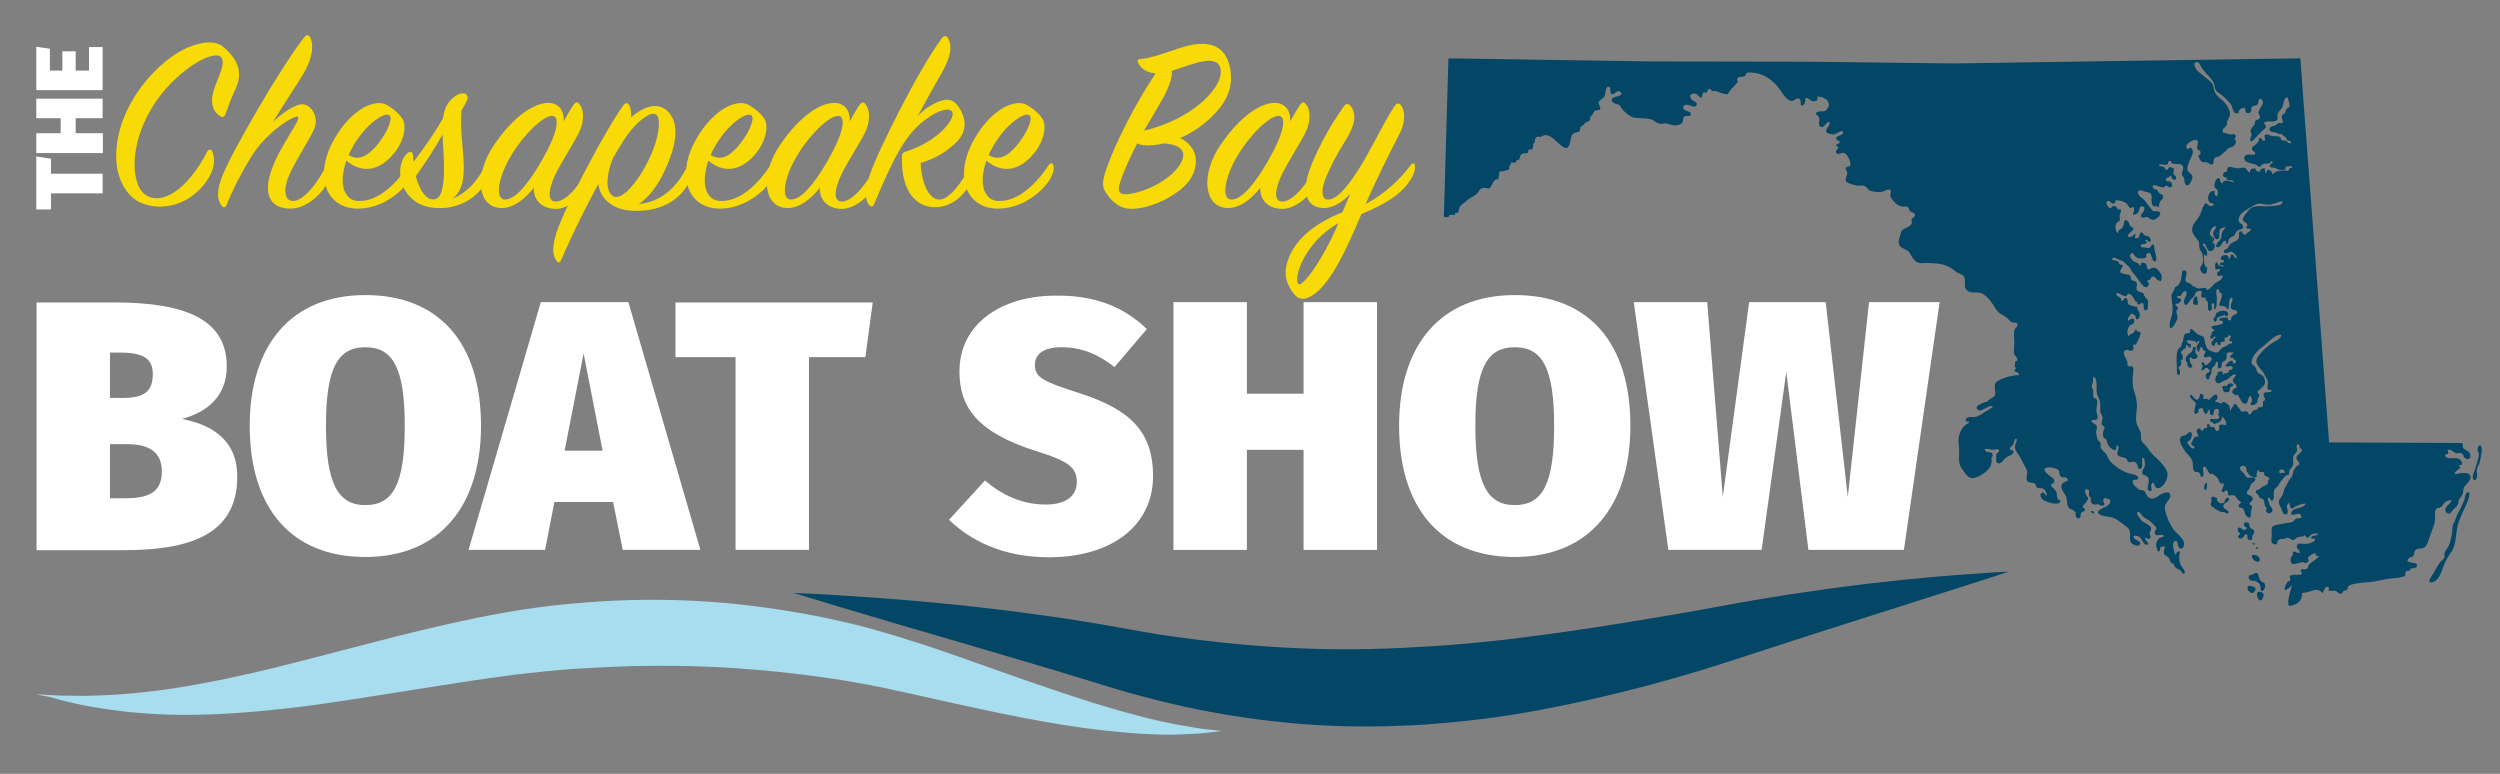 <?xml version="1.0" encoding="utf-8"?>
<!-- Generator: Adobe Illustrator 25.2.3, SVG Export Plug-In . SVG Version: 6.00 Build 0)  -->
<svg version="1.1" id="Layer_1" xmlns="http://www.w3.org/2000/svg" xmlns:xlink="http://www.w3.org/1999/xlink" x="0px" y="0px"
	 viewBox="0 0 882 273" style="enable-background:new 0 0 882 273;" xml:space="preserve">
<rect x="0" y="0" width="882" height="273" fill="#808080" stroke="none"/>
<g>
	<g>
		<path style="fill:#FFFFFF;" d="M83.7,168.2c0,20.7-17.2,25.9-40.2,25.9H12.9v-87.4h27.2c24.5,0,39.9,5.5,39.9,22.6
			c0,11.3-8,16.4-15.8,18.5C73.8,149.7,83.7,154.5,83.7,168.2z M38.8,140.4h4.4c7.9,0,10.7-2.4,10.7-8.5c0-5.1-3-7.5-11.3-7.5h-3.8
			V140.4z M57.1,166.4c0-6.8-4.3-9.7-12.3-9.7h-6v19.1h5C51.7,175.8,57.1,174.2,57.1,166.4z"/>
		<path style="fill:#FFFFFF;" d="M169.7,150.2c0,28.4-14.6,46.3-40.8,46.3s-40.8-17.3-40.8-46.3c0-28.4,14.6-46.1,40.8-46.1
			S169.7,121.2,169.7,150.2z M115,150.2c0,20.2,4.1,28,13.9,28c10,0,13.9-7.8,13.9-28c0-20.2-4.1-27.7-13.9-27.7S115,130,115,150.2z
			"/>
		<path style="fill:#FFFFFF;" d="M195.6,177.1l-3.3,16.9h-27l25.5-87.4h30.9l25.4,87.4h-27.4l-3.4-16.9H195.6z M205.9,124.7
			l-6.7,34.3h13.4L205.9,124.7z"/>
		<path style="fill:#FFFFFF;" d="M285.4,126v68h-25.9v-68h-21.2v-19.3h69.6l-2.6,19.3H285.4z"/>
		<path style="fill:#FFFFFF;" d="M404.6,116.1l-11.4,13.4c-5.8-4.6-11.8-7-18.7-7c-6.3,0-9.4,2.4-9.4,6.3c0,4.5,3.3,5.9,15.7,9.9
			c18,5.8,26,13.6,26,29.3c0,16.8-13.8,28.6-36.8,28.6c-16.7,0-28-6.3-35.2-13.2l12.7-13.9c6.3,5.4,13.3,8.5,21.5,8.5
			c7.5,0,10.9-3.4,10.9-7.9c0-5.1-2.8-7.4-14.2-10.9c-21.1-6.7-27.2-15.6-27.2-28.2c0-16.6,14.6-26.7,33.9-26.7
			C386.4,104.1,396.7,108.4,404.6,116.1z"/>
		<path style="fill:#FFFFFF;" d="M439.9,158.8V194H414v-87.4h25.9v32.3h20v-32.3h25.9V194h-25.9v-35.3H439.9z"/>
		<path style="fill:#FFFFFF;" d="M575.2,150.2c0,28.4-14.6,46.3-40.8,46.3c-26.2,0-40.8-17.3-40.8-46.3c0-28.4,14.6-46.1,40.8-46.1
			C560.7,104.1,575.2,121.2,575.2,150.2z M520.5,150.2c0,20.2,4.1,28,13.9,28c10,0,13.9-7.8,13.9-28c0-20.2-4.1-27.7-13.9-27.7
			S520.5,130,520.5,150.2z"/>
		<path style="fill:#FFFFFF;" d="M638,194l-7.8-62.8l-8.7,62.8h-32.9l-12.2-87.4h25.9l5.5,68.7l9.3-68.7h27l7.8,68.7l7.5-68.7h24.9
			L671.7,194H638z"/>
	</g>
	<g>
		<path style="fill:#F7DA06;" d="M75,53.7c2.3,6.1-3.5,12.8-7.3,15.5c-6.4,4.6-14,4.5-18.9,1.9c-4.1-2.2-7.6-7.8-7.8-15.2
			c-0.4-19.2,15.7-35.5,25.9-39.4c4.9-1.9,9.3-2.3,12.2,0.3c2,1.7,4.1,4.3,4.8,6.6c0.8,2.6,0.5,5.2-0.8,8c-1.4,2.8-2.6,6.3-3.6,9
			c-0.3,0.7-0.9,1.3-2,0.5c-2.1-1.4-3.5-4.2-2.2-8.7c1.4-4.8,4.7-9.9,2.6-12.1c-2.5-2.7-16.3,4.6-24.4,18.1
			c-8,13.2-7.1,26.6-2.6,30.2C56.7,73,66.2,67,73.1,53.5C73.6,52.5,74.6,52.5,75,53.7z"/>
		<path style="fill:#F7DA06;" d="M102.5,73.6c-7.6,0-9.5-5.5-6.8-13.4c3-8.8,10.8-18.2,9.4-19c-1.3-0.7-11.1,5.4-16.4,14
			c-3.3,5.3-6.6,11.7-8.8,17.2c-0.4,0.8-1,1-1.5,0.4c-1.4-1.6-2.3-4.2-0.4-9.6c3.2-9,22-40.9,29.3-50c0.8-1.1,1.7-1,2.2,0.1
			c1.2,2.6,0.9,7.1-2.5,12.8c-2.2,3.6-7,10.9-10.8,17c3.7-3.6,8.4-6.6,10.8-6.3c3.1,0.4,5.9,4.9,3.5,9.5c-2,4-6.3,10.6-8.4,15.3
			c-2.3,5.2-1.8,9.5,1.5,9.3c3.7-0.2,8.7-6.7,11.5-12.5c0.4-0.8,1.3-0.8,1.6-0.1c0.5,1,0.5,2.9-0.9,5.6
			C113.3,69,107.8,73.6,102.5,73.6z"/>
		<path style="fill:#F7DA06;" d="M126.3,70.9c7.5,0.4,14.1-6.9,18-12.8c0.5-0.7,1.2-0.7,1.5,0.1c0.4,0.7,0.1,3.3-1.5,5.6
			c-3.8,5.5-10.8,9.7-17.7,9.8c-11.5,0.2-15.5-11.1-9.6-22.8c5.9-11.7,15.1-16.4,19.6-13.7c2.3,1.4,3.9,2.7,5.3,4.7
			c1.6,2.2,0.9,7.7-2.9,12.3c-4.4,5.4-10.5,7.8-16.8,2.6C119.3,65,121.5,70.7,126.3,70.9z M133.8,50.2c2.9-3.8,4.9-8.5,3.6-9.5
			c-1.9-1.5-9.4,3.9-13.7,12.5c-0.3,0.5-0.5,1.1-0.7,1.5C127.4,57.5,131.1,53.6,133.8,50.2z"/>
		<path style="fill:#F7DA06;" d="M156.3,41.7c0.5-3.5,1.4-5.2,3.3-7c2-1.8,4.1-2.2,4.9-1.4c0.9,0.9,0.5,1.9-0.7,4
			c-0.4,0.5-0.6,1.1-1,1.7c-0.6,8.3,1.1,15.4,0.8,21.6c-0.2,3.5-0.8,7.3-4.1,9.5c6.1-2.3,9.9-7.7,12.1-12.6c0.5-1,1.4-0.7,1.7,0
			c0.4,0.8,0.3,3.2-1.3,6c-3.4,6.2-9.6,9.7-16,9.9c-5.2,0.2-10.3-1.2-13.4-6.8c-2.2-4.1-1.9-10,1.2-12.6c1.1-0.9,1.8-0.5,1.9,0.9
			c0.1,0.7,0.1,1.4,0.2,2.2C149.6,52.2,153.7,46.4,156.3,41.7z M146.7,62.2c1.4,5.2,4,9,7,8c4.2-1.3,2.8-15.5,2.4-22.7
			C153.5,52.3,150.1,57.3,146.7,62.2z"/>
		<path style="fill:#F7DA06;" d="M202.2,37.2c0.8-1.2,1.5-1.4,2.2-0.5c1.4,1.6,2.1,5.5-0.1,10c-2,4.1-6.5,10.8-8.7,15.6
			c-2.3,5.1-2.4,9,0.7,8.8c3.7-0.2,8.7-6.3,11.8-12.6c0.5-0.8,1.1-0.9,1.4-0.1c0.4,0.8,0.4,3.1-0.8,5.6c-2.4,5-8,9.9-13,9.7
			c-4.9-0.3-7.4-3.2-7.4-7.4c-2.9,3.7-7,7.1-11.3,7.1c-8.4,0-10.1-11.5-2.6-22.4c7.3-10.7,14.5-14.7,19-14.7c3.9,0,5.7,3,5.5,6.5
			C200.1,40.6,201.2,38.7,202.2,37.2z M195,40.9c-2.9-0.3-9.5,5.6-14.5,13.7c-4.8,7.8-6,15.7-2.4,15.8c3.7,0.1,8.4-5.7,13-13.7
			C196.8,46.8,197.6,41.2,195,40.9z"/>
		<path style="fill:#F7DA06;" d="M242.5,58.6c0.5-1.3,1.5-0.9,1.7,0c0.2,0.8,0.4,3.2-1.2,6c-3.4,6.2-9.6,9.2-16.1,9.7
			c-5.8,0.4-9.6-0.5-12.7-3.3c-1.9-1.7-2.8-3.8-3.1-6.1c-4.2,7.8-8.9,17-13.2,27c-0.4,0.8-1,1-1.5,0.2c-1.4-1.9-1.8-4.4-0.1-9.9
			c2.7-8.8,17.9-37.4,23.6-45c0.9-1.2,1.7-1,2.2,0.1c0.5,1.2,0.6,2.5,0.5,4.1c4-3.4,9.3-6,13.2-1.9c4.3,4.6,2.4,12.7-1,20.1
			c-2.7,6-6.1,10.3-9.5,12.4C234.2,71.2,239.6,64.7,242.5,58.6z M216,69c2.9,2.4,8.8-4.2,13-12.9c3.5-7.2,4.5-14.7,2.3-15.8
			c-2.2-1.1-7.8,3.4-12,10.4c-1,1.6-2,3.3-3.1,5.2C214,61.5,213.5,66.9,216,69z"/>
		<path style="fill:#F7DA06;" d="M254,70.9c7.5,0.4,14.1-6.9,18-12.8c0.5-0.7,1.2-0.7,1.5,0.1c0.4,0.7,0.1,3.3-1.5,5.6
			c-3.8,5.5-10.8,9.7-17.7,9.8c-11.5,0.2-15.5-11.1-9.6-22.8c5.9-11.7,15.1-16.4,19.6-13.7c2.3,1.4,3.9,2.7,5.3,4.7
			c1.6,2.2,0.9,7.7-2.9,12.3c-4.4,5.4-10.5,7.8-16.8,2.6C247.1,65,249.2,70.7,254,70.9z M261.5,50.2c2.9-3.8,4.9-8.5,3.6-9.5
			c-1.9-1.5-9.4,3.9-13.7,12.5c-0.3,0.5-0.5,1.1-0.7,1.5C255.2,57.5,258.9,53.6,261.5,50.2z"/>
		<path style="fill:#F7DA06;" d="M303.1,37.2c0.8-1.2,1.5-1.4,2.2-0.5c1.4,1.6,2.1,5.5-0.1,10c-2,4.1-6.5,10.8-8.7,15.6
			c-2.3,5.1-2.4,9,0.7,8.8c3.7-0.2,8.7-6.3,11.8-12.6c0.5-0.8,1.1-0.9,1.4-0.1c0.4,0.8,0.4,3.1-0.8,5.6c-2.4,5-8,9.9-13,9.7
			c-4.9-0.3-7.4-3.2-7.4-7.4c-2.9,3.7-7,7.1-11.3,7.1c-8.4,0-10.1-11.5-2.6-22.4c7.3-10.7,14.5-14.7,19-14.7c3.9,0,5.7,3,5.5,6.5
			C301,40.6,302.1,38.7,303.1,37.2z M295.9,40.9c-2.9-0.3-9.5,5.6-14.5,13.7c-4.8,7.8-6,15.7-2.4,15.8c3.7,0.1,8.4-5.7,13-13.7
			C297.7,46.8,298.5,41.2,295.9,40.9z"/>
		<path style="fill:#F7DA06;" d="M331.9,35.6c3.4-1.2,5.6,0.2,7.4,4c1.7,3.5,1.4,7.3-1.9,10.6c-3.1,3-6.9,5.6-12.6,7.3
			c0.4,7.4,2.9,12.6,6.3,12.9c3.7,0.4,8.7-6.6,11.4-12.2c0.5-1.1,1.4-1.2,1.8-0.1s0.3,3.3-1.1,5.5c-2.2,3.8-6.3,9.6-13.5,9.5
			c-6.3-0.1-11.7-5.2-11.5-17.4c0-1.6,0.2-1.9,1.9-2.4c11.2-3.7,17.2-11.6,15.8-13.9c-1-1.6-5-0.6-9.8,3.1
			c-6.8,5.2-10.8,13.1-17.8,29.7c-0.3,0.7-1,0.9-1.6,0.2c-1.4-1.5-1.8-4.4-0.1-9.9c2.5-8.2,17.5-38,25.6-48.9
			c0.8-1.1,1.7-1.2,2.3-0.1c1.4,2.7,1.2,6.3-2.6,12.9c-2.2,3.7-5.7,10-8.1,14.5C326.7,37.9,329.5,36.4,331.9,35.6z"/>
		<path style="fill:#F7DA06;" d="M352.1,70.9c7.5,0.4,14.1-6.9,18-12.8c0.5-0.7,1.2-0.7,1.5,0.1c0.4,0.7,0.1,3.3-1.5,5.6
			c-3.8,5.5-10.8,9.7-17.7,9.8c-11.5,0.2-15.5-11.1-9.6-22.8c5.9-11.7,15.1-16.4,19.6-13.7c2.3,1.4,3.9,2.7,5.3,4.7
			c1.6,2.2,0.9,7.7-2.9,12.3c-4.4,5.4-10.5,7.8-16.8,2.6C345.1,65,347.3,70.7,352.1,70.9z M359.6,50.2c2.9-3.8,4.9-8.5,3.6-9.5
			c-1.9-1.5-9.4,3.9-13.7,12.5c-0.3,0.5-0.5,1.1-0.7,1.5C353.3,57.5,357,53.6,359.6,50.2z"/>
		<path style="fill:#F7DA06;" d="M401.6,22.3c-0.5-1-0.2-1.4,0.9-1.5c6.3-0.5,14.5-5,20.5-5.3c4.6-0.3,9,1.2,10.7,7.3
			c1.6,6.1-0.1,11.1-3.2,15.1c-2.6,3.3-7.4,7.9-14.1,10.8c1.7,0.8,3.2,2.1,4.3,3.8c1.9,2.8,1.8,8.1-2.1,12.4
			c-4,4.3-10.8,7.5-15.8,8.4c-3.4,0.6-5.6,0.5-7.6-0.5c-1.8-0.9-3.4-2.4-4.6-4.2c-1.4-2-2.3-3.4-0.2-9.2
			c3.6-10.1,10.5-23.3,17.3-33.5C404.2,25.7,402.3,23.8,401.6,22.3z M406.8,51.2c-2.5,0.3-4.3,0-5.6-0.6c-2.4,4.7-4.7,9.5-6.1,14
			c-1,3.2,0,4.2,2.9,3.9c5.8-0.7,13.6-4.4,17.4-9.2c3.3-4.2,3.3-8.2-4.9-8.7C409.3,50.9,408.1,51.1,406.8,51.2z M430.4,23.6
			c-1.8-4.7-10.8-0.5-17,1.4c0.2,2-0.5,4.7-2.7,8.9c-1.8,3.3-4.4,7.6-7.1,12.2C421.5,41.9,432.7,29.7,430.4,23.6z"/>
		<path style="fill:#F7DA06;" d="M458.5,37.2c0.8-1.2,1.5-1.4,2.2-0.5c1.4,1.6,2.1,5.5-0.1,10c-2,4.1-6.5,10.8-8.7,15.6
			c-2.3,5.1-2.4,9,0.7,8.8c3.7-0.2,8.7-6.3,11.8-12.6c0.5-0.8,1.1-0.9,1.4-0.1c0.4,0.8,0.4,3.1-0.8,5.6c-2.4,5-8,9.9-13,9.7
			c-4.9-0.3-7.4-3.2-7.4-7.4c-2.9,3.7-7,7.1-11.3,7.1c-8.4,0-10.1-11.5-2.6-22.4c7.3-10.7,14.5-14.7,19-14.7c3.9,0,5.7,3,5.5,6.5
			C456.4,40.6,457.5,38.7,458.5,37.2z M451.3,40.9c-2.9-0.3-9.5,5.6-14.5,13.7c-4.8,7.8-6,15.7-2.4,15.8c3.7,0.1,8.4-5.7,13-13.7
			C453.1,46.8,453.9,41.2,451.3,40.9z"/>
		<path style="fill:#F7DA06;" d="M480.3,75.5c-5.1,12.1-11.5,26.7-19,29.6c-1.7,0.6-3.4,0.6-5.2-1.9c-1.8-2.7-3.6-5.9-1.8-11.2
			c2.7-8.1,10.4-13.6,19.3-17.1c0.9-2.1,1.8-4.3,2.8-6.5c-2.8,2.9-6.2,5.2-9.9,5c-6.5-0.5-6.7-7.1-4.6-13.1
			c2-5.8,6.4-14.7,12.3-22.9c0.7-1,1.6-0.9,2.3,0c2.2,2.9,1.6,6.7-1.7,12c-3.3,5.2-5.2,9-7,13.2c-1.8,4.4-1.6,7.6,0.5,7.8
			c3.5,0.3,8-5.5,12.7-13.4c3.9-6.7,7.8-14.8,10.9-19.4c0.8-1.2,1.4-1.4,2.3-0.6c1.3,1.6,2,5.5-0.4,10.1c-2.7,5.2-8.2,16.1-12,24.9
			c7.1-3.8,12.4-9,16-13.9c0.5-0.6,1.3-0.7,1.4,0.2c0.2,0.8-0.1,2.9-1.6,5.2C494.1,69,487.8,72.4,480.3,75.5z M458,100.1
			c1.2,1.7,8.6-8.1,14.2-21.4C460.4,85.4,456.3,97.8,458,100.1z"/>
	</g>
	<g>
		<g>
			<g>
				<path style="fill:#044666;" d="M279.9,209.2c0,0,1.5,0.1,4.5,0.2c2.9,0.1,7.2,0.3,12.8,0.7c11.1,0.7,27.1,1.8,46.9,4
					c9.9,1.1,20.7,2.5,32.3,4.2c5.8,0.9,11.8,1.9,18,3c6,1.1,12,2.2,18.3,3.1c12.5,1.8,25.7,3.2,39.3,4c13.7,0.8,27.7,0.9,42.1,0.2
					c3.6-0.2,7.2-0.4,10.8-0.6c3.6-0.2,7.2-0.5,10.7-0.8c7.1-0.6,14-1.3,20.8-2.2c13.7-1.7,27.1-3.7,39.8-5.8
					c6.3-1,12.5-2.1,18.5-3.1c6.1-1.1,11.9-2.2,17.6-3.2c11.5-2.1,22.3-3.7,32.2-5.1c19.7-2.7,35.7-4.2,46.8-5
					c5.5-0.4,9.9-0.7,12.8-0.9c2.9-0.2,4.5-0.2,4.5-0.2s-1.5,0.5-4.2,1.4c-2.8,0.9-6.9,2.2-12.2,3.9c-10.5,3.4-25.8,8.2-44.6,14.2
					c-9.4,3-19.6,6.3-30.6,9.9c-2.7,0.9-5.5,1.8-8.4,2.7c-2.9,0.9-5.9,1.9-8.9,2.8c-6,1.8-12.2,3.6-18.6,5.3
					c-12.8,3.4-26.4,6.5-40.7,9.1c-7.2,1.3-14.6,2.4-22.1,3.2c-3.8,0.4-7.6,0.8-11.4,1.1c-3.8,0.3-7.6,0.6-11.6,0.7
					c-15.6,0.7-31,0.2-45.6-1.5c-14.6-1.6-28.6-4.2-41.6-7.5c-6.5-1.6-12.9-3.4-18.9-5.3c-5.8-1.8-11.5-3.5-17-5.2
					c-11.1-3.3-21.4-6.3-30.8-9.1c-18.9-5.5-34.3-10-44.9-13.2c-5.3-1.6-9.4-2.9-12.2-3.7C281.4,209.6,279.9,209.2,279.9,209.2z"/>
			</g>
		</g>
	</g>
	<g>
		<g>
			<g>
				<path style="fill:#A8DCEF;" d="M13,244.9c0,0,1.5,0.1,4.3,0.3c2.8,0.2,7,0.3,12.3,0.3c5.3-0.1,11.8-0.3,19.3-1.1
					c7.5-0.7,15.9-2,25.2-3.8c9.3-1.8,19.4-4.1,30.2-6.9c10.9-2.8,22.5-5.8,34.8-9c12.4-3.1,25.5-6.2,39.5-8.7
					c7-1.2,14.3-2.2,21.6-2.9c7.3-0.7,14.8-1.2,22.3-1.4c15.1-0.4,30,0.4,44.1,2.2c7.1,0.9,14,2,20.7,3.3c6.7,1.3,13.2,2.8,19.6,4.5
					c3.2,0.9,6.3,1.8,9.3,2.7c3,1,6,1.9,8.9,2.8c5.8,1.9,11.3,3.8,16.6,5.7c10.7,3.8,20.5,7.3,29.5,10.3c18,6.2,32.8,10.3,43.3,12.3
					c5.2,0.9,9.4,1.7,12.2,1.9c2.8,0.3,4.3,0.5,4.3,0.5s-1.5,0.2-4.3,0.5c-2.8,0.4-7,0.6-12.5,0.8c-10.9,0.1-26.8-1.2-45.9-4.6
					c-9.6-1.7-20-3.9-31-6.3c-5.5-1.2-11.2-2.5-17-3.8c-2.9-0.6-5.8-1.2-8.8-1.9c-3-0.6-6-1.2-9-1.7c-5.9-1.1-12.3-2-18.6-2.8
					c-6.4-0.8-12.9-1.5-19.6-2c-13.3-1.1-27.1-1.4-41.2-1.1c-7.1,0.2-14.1,0.6-20.9,1c-6.9,0.5-13.6,1.2-20.3,2
					c-13.3,1.7-26.3,3.8-38.8,5.8c-12.5,2-24.5,3.9-35.8,5.4c-11.3,1.4-22,2.4-31.8,2.8c-9.8,0.4-18.7,0.2-26.5-0.5
					c-7.8-0.6-14.4-1.7-19.7-2.7c-5.3-1.1-9.4-2.2-12.2-3C14.4,245.4,13,244.9,13,244.9z"/>
			</g>
		</g>
	</g>
	<g>
		<g>
			<path style="fill:#044666;" d="M509.4,76.6c0.8-0.3,1.7,0.6,1.9-0.7c0.7-0.1,1.3-0.2,2,0c0-0.2,0.1-0.4,0-0.6
				c0.4-0.2,0.8-0.3,1.2-0.3c0.2-0.7,0.2-1.7,0.7-2.3c0.5-0.6,1.4-1.1,1.9-1.6c1.1-1.1,2.4-1.6,3.6-2.5c1.4-1.1,1.2-2.5,3.4-2.3
				c1,0.1,1.3,0.5,1.9-0.5c0.7-1.1,1-2.7,2.6-2.6c0.1-0.9,0.4-1.7,0.3-2.6c0.4-0.2,0.8-0.1,1.3-0.2c0.4-0.1,0.7-0.2,1.1-0.3
				c1.6-0.4,1-0.2,1.2-1.7c0.2-0.1,0.3-0.1,0.5-0.2c-0.3-1.7,2,0,2-1.6c1.7-0.2,0.8-1.4,1.8-2.2c1-0.8,2.5,0.5,2.4-1.5
				c0.4-0.2,0.9-0.2,1.4-0.2c0.3-0.6,0.3-1.3,0.3-2c1.2-0.4,0-2.1,1.6-2.5c0.3-0.1,0.5,0.2,0.9,0.1c0.9-0.2,1.2-0.8,2.3-0.6
				c1.1,0.2,2.1,1,2.9,1.7c0.8,0.7,3,3,4.1,2.8c1.3-0.2,1.3-3.7,2-4.7c0.6-1,1.8-0.5,2.5-1.2c0.4-0.4,0.2-1,0.4-1.4
				c0.3-0.6,0.6-0.4,1-0.8c0.2-0.2,0.6-0.8,0.8-0.9c0.2-0.2,1.2-0.4,1.4-0.6c0.3-0.3,0.1-1,0.3-1.3c0.2-0.5,0.5-0.5,0.7-0.9
				c0.2-0.2,0.4-0.8,0.6-1c0.6-0.7,0.1-0.3,1-0.5c1.1-0.3,1.5,0.1,1-1.4c-0.3-1-0.9-1.2,0.2-2.2c1-0.9,1.4-0.7,1.7-2.1
				c0.1-0.6,0.2-2.4,1-2.6c1.3-0.2,0.5,1.6,1,2.3c1.1,1.3,1.9-1.5,3.3-0.5c1.6,1.1-1,1.6-1.8,1.8c-1.9,0.6-1.5,2,0.5,2.5
				c1.3,0.3,1,0.3,1.6,1.2c0.7,1.1,1.5,1.8,2.6,2.6c1.5,1.1,2.4,1.1,4.3,1.2c1.5,0.1,3.2,0,4.5,0.8c1.3,0.9,2,1.4,3.6,1.1
				c1.6-0.3,2.1,0.5,3.6,0.6c0.9,0.1,2-0.1,2.7-0.6c0.8-0.7,0.4-1.8,0.9-2.4c0.6-0.7,2.7,0.3,2.4-1.1c-0.2-0.9-1.9-0.8-2.4-1.5
				c-0.9-1.3,0.4-1.8,1.5-1.6c0.7,0.1,2.1,1.1,2.8,0.3c0.9-1.1-0.8-1.5-1.4-2c-1-0.9-1-2.1,0.5-2.3c1.5-0.2,1.6,1.3,2.8,1.5
				c0.5-1.1,0.1-2.5,1.8-1.7c0.3-0.6,0.2-1.5,1.2-1.4c0.5,0.1,0.3,0.6,0.7,0.7c0.5,0.2,0.7-0.1,1.1,0c1.4,0.3,3,1.3,4.5,1.1
				c0.6-1.5,1.8-2.2,2.7-3.4c0.2-0.3,0.6-0.5,0.7-0.8c0.2-0.5-0.4-0.9,0-1.4c0.5-0.8,1.9-0.3,2.6-0.8c0.4-0.3,0.3-0.8,0.7-1.1
				c0.4-0.2,1.2-0.1,1.7-0.1c3.9,0.2,6.7,2.2,9.2,5c1.1,1.2,1.7,2.7,2.9,3.9c0.6,0.6,1.2,1.1,2.1,1.1c0.9-0.1,1.4-1,2.2-0.9
				c1.1,0.1,0.9,1.6,0.9,2.4c0.7,0.4,1.3-0.3,1.5-1c0.3-1-0.4-2,1-1.4c0.8,0.3,0.9,1,2.1,1c1.4,0,1.4-0.5,1.2-1.6
				c2.3-0.2,5.5,1.8,3.5,4.4c-1,1.3-1.8,0.5-3.1,0.9c-1.8,0.6-0.2,1.2,0.1,1.8c0.7,1-0.3,2.3,0.4,3.2c1.3,1.6,2.2-1.6,3.5-1.4
				c0.3,1.3-1.6,2.5-1.2,3.5c0.3,0.7,2.2,1,2.9,0.9c0.5-0.1,3.3-2.2,3-0.5c-0.2,1.1-3.2,0.9-2.2,2.4c0.4,0.6,1.3,0.1,1,1
				c-0.2,0.7-1.4,0.1-1.1,1.3c0.3,0,0.4,0.2,0.7,0.2c0.1,0.8-1.3,1.2-0.8,2.1c0.6,1,1.8-0.1,2.5,0c1.1,0.2,1.7,1.4,2.1,2.3
				c0.2,0.4,0.6,1.7,0.4,2.1c-0.4,0.8-1.1,0.2-1.5,0.8c-0.5,0.7,0.3,1,0.4,1.6c0.1,0.6-0.1,1-0.3,1.5c-0.4,1.3-0.5,1.9,1,2.5
				c1,0.3,2.1,0.8,3.2,0.8c0.8,0,1.6-0.2,2.4,0.2c0.7,0.4,1,1.3,1.8,1.6c1.3,0.4,3.4,0.7,4.7,0.2c0.6-0.2,1.7-1,2.3-0.5
				c0.7,0.5,0,1.4,0.1,2c0.1,0.7,0.7,1.5,1.2,2c0.9,1.1,2,1.8,3.4,1.9c0.7,0.1,0.8-0.4,1.5,0.1c0.4,0.3,0.5,1.1,0.9,1.5
				c0.7,0.7,2.2,0.4,1.5,1.9c-0.1,0.3-0.7,0.4-0.9,0.8c-0.3,0.5,0.1,1.2,0,1.5c-0.5,1.4-2.4,1.6-3.4,2.5c-0.5,0.6-0.5,1.1-0.7,1.8
				c-0.4,1.3-1.1,3,0.2,4.1c1.2,1,2.4,0.8,3.3,2.4c1.5,2.7,2.1,3.6,5.3,3.3c1.1-0.1,2.1,0.1,3.2,0.1c2.1,0.1,3.9,0.5,5.6,1.5
				c0.8,0.4,1.4,0.9,2.1,1.5c0.8,0.6,2,0.7,2.6,1.5c1.1,1.3-0.1,3.6,1,4.8c1.8,1.9,3.9,0.3,5.9,1.5c1.3,0.8,2.5,2.2,3.3,3.4
				c0.6,0.9,1.1,1.9,1.9,2.8c1,1.1,2.3,1.4,3.3,2.3c0.7,0.6,0.9,1.2,1.8,1.5c0.7,0.3,2.3-0.1,1.8,1.2c-0.3,0.8-1,0.9-1.1,1.8
				c-0.1,0.7-0.1,1.8,0,2.6c0.1,1.6,0,3.1-0.1,4.6c-0.1,1.2,0.2,1.1,0.8,2c0.3,0.5,1,1.5-0.3,1.5c0,0.7-0.2,1.3-0.3,1.9
				c0.6,0.3,0.7,1.1-0.1,1.2c0,1.1,2,0.4,1.6,2.1c0.2-0.9-7.1,0.9-8.1,2.4c-0.9,1.4,0.3,3.4-0.4,4.6c-0.6,1-2.3,1.1-2.4,2
				c-0.7,0.2-5.8,1.6-3.3,3.1c1.2,0.8,4.2-2.5,5.1-1.1c-1,0.7-2.1,1.3-3.1,1.9c-0.7,0.5-1.8,1.2-2.6,1.5c-0.9,0.3-2,0-3,0.2
				c-1.4,0.4-1.1,2.1,0.2,1.4c0,0.2,0,0.4,0,0.6c-1.8,0.9-2.7,2.2-3.3,4c-0.7,2.1-0.1,3.7-0.1,5.9c0,2.2-0.4,4,0.7,5.9
				c0.7,1.1,2.3,3.6,3.7,3.7c2,0.2,5.8-2.4,6.6-4.2c0.3-0.6,0.4-1.3,0.5-2c0-0.3-0.2-0.5-0.1-0.9c0-0.3,0.4-0.6,0.4-0.8
				c0-2.2-2.4-0.4-2.8-2.3c1.1-0.4,1.9,0.2,2.9,0.2c0.7,0,2.3-0.8,2.2,0.6c0,0.2-0.8,0.5-0.9,0.8c-0.3,0.6-0.1,0.9-0.1,1.4
				c-0.1,0.8-0.2,2,0.9,2c1,0,1.9-1.7,2.7-2.2c0.9-0.6,2.8-0.8,2.4-2.3c-0.4-0.1-0.7-0.3-1.1-0.3c-0.5-0.9,0.6-1.1,1-1.8
				c0.5-0.8,0.2-1.6,1.1-2.2c0.6,0.6-0.3,1.7-0.4,2.5c-0.1,1.1,0.2,1.7,0.8,2.6c1,1.3,1.7,2.7,2.4,4.2c0.4,0.8,1,1.6,1.1,2.5
				c0.1,0.9-0.4,1.7-0.2,2.6c0.4,1.7,1.7,0.8,2.8,1.5c0.6,0.4,0.4,1.1,0.9,1.4c0.6,0.5,1.6,0,2.3,0.5c0.6,0.4,1.2,1.7,1.1,2.4
				c-0.6-0.1-1-1.8-1.9-0.9c-0.9,0.9,0.3,2.2,1,2.6c0.9,0.5,4.9,1.9,5.6,0.5c0.4-0.9-0.3-0.4-0.6-0.8c-0.3-0.5-0.5-0.4-0.5-1.3
				c-0.1-1.5-0.2-1.7-1.2-2.7c-0.4-0.4-0.7-0.3-0.8-1c-0.1-1.1,0.6-0.4,0.9-1c0.5-1-0.1-1.4-0.9-2c-1.1-0.8-4.1-3-1.2-3.4
				c1-0.1,2.2,0.2,3,0.5c1.5,0.7,0.7,1.2,1.3,2.4c0.6,1.1,1.7,0.2,2.4,0.9c1.1,1.2-0.9,1.1-1.4,1.7c-1.4,1.4,0.1,2.9,0.8,4.2
				c0.9,1.4,0.4,2.7,1,4.1c0.5,1.2,2,0.9,2.6,2c0.3,0.6-0.2,1.3,0.4,1.9c0.6,0.5,1.1,0.4,1.4-0.3c0.3-0.9-0.3-0.9,0.4-1.5
				c0.5-0.5,1.4-0.2,1.1-1.4c-1.6-0.3,0-1.6,0.4-2.1c-0.1,0.1,0.8-1.3,0.8-1.1c0.1-0.7-0.2-0.7-0.5-1.2c-0.3-0.5-1.3-2.9,0.4-2.3
				c1.1,0.4-0.4,2.5,1,2.7c0.1,1.2-0.2,2.3,1.2,2.6c0.6,0.2,1-0.2,1.5-0.1c0.5,0.1,0.6,0.5,1.2,0.5c1.9-0.1,0.4-1.2,0.5-1.9
				c0.2-1.4,1.8-0.5,2.5-0.1c0.4,1.9-2.3,2.6-3.3,3.2c-3.1,1.9,1.6,2.6,3.1,2.8c1.9,0.2,2.9,1.2,4.4,2.3c1.8,1.4,2.8,1.5,2.8,4
				c0,1-0.2,2.1,0.5,2.9c0.5,0.6,2.1,1.3,2.8,0.6c1.1-1.1-1.3-1.6-1.8-2.2c-1.1-1.6,1.3-1,2-0.4c0.6,0.5,1.3,2.6,2.3,2.6
				c1.8,0-0.7-1.7-0.6-2.4c0.5-0.1,0.7-0.1,0.9,0.3c1.9,0.2,0.8-1.2,0.8-2.1c0-0.5,0.6-0.7,0.5-1.4c-0.1-0.7-0.2-0.8-0.7-1.2
				c-0.7-0.7-1.7-0.9-2.4-1.5c-0.4-0.4-2.2-2.5-1.8-3c0.7-1,1.6,1,2.1,1.4c0.8,0.7,1.9,1,2.7,1.8c0.4,0.4,1.7,1.6,1.9,2
				c0.3,0.8-0.5,1.1-0.5,1.7c0,1.8,1.8,0.7,3,0.9c0.1,0.2,0.1,0.4,0.1,0.6c-0.4,0.3-1.1,0.3-1.4,0.5c-0.3,0.2-0.9,1-1,1.3
				c-0.5,1.3,0,2.2,0.4,3.4c0.9,0.2,0.8-0.7,0.8-1.4c0.5-0.2,1.1-0.3,1.6-0.5c0.1,1-0.5,2-0.2,2.8c0.3,0.7,1.4,0.9,1.8,1.6
				c0.3,0.6,0.2,1.1,0.7,1.6c0.1,0.2,0.6,0.1,0.8,0.3c0.3,0.3,0.2,0.8,0.5,1.1c0.6,0.8,1.3,0.7,1.9,1.2c0.3,0.2,1.1,2.1,1.6,0.7
				c0.2-0.5-1.4-2.3-1.6-2.9c-0.5-1.4-0.4-2.9-0.1-4.4c-1.2-0.3-1.1,0.4-1.5,1.2c-0.6-0.8-0.9-2.4-0.9-3.4c0-0.6,0-1.6,0.9-1.5
				c0.9,0.1,0.6,1,0.8,1.6c0.5,1.4,1.7,1.4,2.1-0.1c0.5-2.2-2.5-4-3.6-5.5c-1.4-2-2.5-4.4-3-6.8c-0.3-1.3-0.2-1.7,0.5-2.8
				c0.3-0.4,1.3-1.6,1.3-2.2c0.1-2.6-3.3-0.9-4.3-0.1c-0.8,0.7-2,1.2-3.1,0.7c-1-0.5-1.1-2-2-2.6c-0.5-0.4-0.9-0.1-1.4-0.3
				c-0.6-0.2-0.6-0.3-1.1-0.8c-0.5-0.4-1.4-1.2-1.4-1.9c-0.2-1.5,1.6-0.3,1.9-1.3c0.4-1.2-2.2-1.6-2.9-1.7c-2.3-0.5-6-2.9-7.3-4.9
				c-0.5-0.8-0.7-1.6-1.3-2.3c-0.7-0.8-1.5-1.2-1.7-2.3c-0.1-0.5,0.1-1.1-0.1-1.5c-0.2-0.4-0.7-0.5-0.9-0.9c-0.3-0.6-0.5-2-0.6-2.6
				c0-1,0.6-1.6,0.1-2.5c-0.5-0.7-1.5-0.7-1.8-1.6c0.7-0.9,1.7,0.2,2.2-0.9c0.3-0.7-0.4-1.9-0.4-2.7c-0.1-1.7,1.3-4.1-1-4.6
				c-0.2-0.7-0.1-1.3-0.1-2c0-0.8-0.2-1-0.4-1.6c-0.3-0.9-0.1-0.6,0.2-1.6c0.2-0.6,0.1-1.3,0.1-2c1.7-0.5,1.2,4,1.3,5.1
				c0.1,1.1,0.5,1.7,0.9,2.6c0.4,0.9,0.4,1.8,0.4,2.9c0,0.5-0.1,1.1,0,1.5c0.1,0.7,0.3,0.7,0.5,1.2c0.6,1.2,0.2,1.2,0,2.5
				c-0.3,1.6,0.9,1,1,2.1c0,0.1-0.4,1-0.5,1.3c-0.1,0.4-0.1,1.3,0,1.7c0.2,0.6,0.7,0.6,1,1c0.4,0.6,0.3,1.1,0.6,1.7
				c0.4,0.9,1.8,2.3,2.8,2.1c0.3-0.5,0.3-1.1,0.3-1.6c1.6-0.2,0,2.4,0.3,3.1c0.5,1.1,2.4,0.9,3.1,1.5c0.5,0.4,0.3,0.9,0.9,1.2
				c0.8,0.4,0.9-0.2,1.7-0.1c1.5,0.2,1.3,1.5,1.8,2.5c2,0.5,1-2.8,1.3-3.9c1-0.1,0.8,1.6,0.9,2.3c0.1,1.5-0.8,1.4-0.9,2.6
				c-0.1,1.4,1,1.2,1.6,1.6c0.7,0.5,0.8,1.3,0.6,2.5c-0.1,0.7-0.8,2.3,0.3,2.7c1.4,0.5,0.4-1.6,0.7-2.2c0.7-1.7,0.9-0.1,1.3,0.5
				c0.5,0.9,1,0.9,2,0.4c1.5-0.9,2.3-2.8,2.4-4.4c0.1-2.4-3.5-5.5-5-6.9c-1.1-1-1.8-2.5-3-3.7c-0.7-0.7-1.1-0.9-1.3-1.9
				c-0.2-1,0.1-1.9-0.3-2.8c-0.5-1.1-1.2-2.1-1.4-3.3c-0.3-1.6,0.1-3.5,0.2-5.1c0.1-2.3-0.4-3.9-1-5.8c-0.6-1.8-0.6-4.1-0.4-6
				c0.1-0.8,0.5-2.2-0.3-2.7c-0.4-0.3-1,0.2-1.4-0.2c-0.5-0.4-0.1-1-0.3-1.5c-0.3-1.2-2.3-3.4-0.5-4.1c0.8-0.3,2,0.9,2.6-0.2
				c0.5-0.8-1-2,1-1.7c0.2-1,3.1-5,0.4-4.6c-0.3-1.7-1.1,0.3-1.3,0.4c-0.6,0.6-1.6,0.4-1.7,1.4c-0.9-1.4-0.4-3.4,0.8-4.3
				c0.4-0.3,0.6,0.2,1-0.5c0.1-0.2,0.3-1,0.1-1.3c-0.6-0.8-1.6,0.2-2,0.5c-0.2-0.4-0.1-0.8-0.1-1.2c-0.1,0.4,0.9-1,0.7-0.9
				c0.4-0.3,0-0.4,0.8-0.4c0.3,0,0.5,0.6,1.1,0.6c-0.1,1.8,1.2,1.8,1.5,0.2c0.3-1.5-1.1-2-0.9-3.2c-0.6-0.2-2.6-0.5-3-0.9
				c-0.8-0.8,0.3-2-1.4-2.3c-0.1,0.3-0.5,1-0.8,1c-0.8,0.1-0.3-0.6-0.6-0.9c-0.5-0.5-2-0.8-1.4-1.8c1.2-0.2,3.3,2.4,3.8,0.3
				c1.1-0.3,1.7,0.9,2.2,1.5c0.2,0.3,0.4,0.8,0.6,1.1c0.1,0.2,0.4,0.1,0.6,0.2c0.2,0.2-0.1,0.6,0.1,0.8c1.1,0.6,1.4-1.3,2.1,0
				c0.3,0.5-0.3,2.6,1.2,2.1c0.5-0.2,0.4-2,0.4-2.5c0.2-1.5-0.3-1-1-2.1c-0.9-1.4,0-1.3-1.8-1.8c-1.3-0.4-1.3-0.8-1.2-1.9
				c0.1-0.8,0.4-0.9-0.2-1.6c-0.4-0.4-1.2-0.4-1.6-0.8c-0.4-0.4-0.1-1-0.4-1.4c-0.7-0.8-3-0.4-3.5-1.2c-0.5-0.9,1-1.6,0.8-2.6
				c-0.3-0.1-0.9-0.1-1.1-0.3c-0.4-0.3-0.1-0.7-0.5-0.9c-0.5-0.4-1.4-0.4-2.1-0.6c0-0.2,0-0.4,0-0.6c1-0.5,1.7,0.3,2.6,0.6
				c1.1,0.4,1.3,0.4,2,1.2c0.5,0.6,1.2,1,1.6,1.5c0.5,0.8,0.6,1.4,1.4,2.2c1.1,1.1,1.7,2.4,2.7,3.6c0.4,0.4,1.2,1.3,1.8,1.1
				c0.7-0.2,1.2-1.6,0.3-1.9c0-0.1,0-0.3,0-0.5c1.5,0.3,0.7-1.5,2.2-1.3c0.9,0.1,0.8,1.3,1.9,1.3c0.8,1.3,1.2-1.2,0.8-2
				c-0.4-0.9-1.4-2.2-2.3-2.4c-1.8-0.4-2.1,1.8-2.8-0.4c-0.3-0.8,0.1-1-0.8-1.3c-0.7-0.3-1.5-0.1-1.3,0.8c-0.9,0.2-0.5-0.4-1-0.7
				c-0.5-0.3-0.9-0.4-1.5-0.7c-0.7-0.4-2.1-2.2-0.8-2.8c0.7-0.4,0.8,0.6,1.2,0.9c0.5,0.6,0.5,0.6,1.4,0.8c1,0.1,3.2,0.3,2.5-1.2
				c2.4-2.7,1.7,3.4,3.4,2.2c0.6-0.4,0-2.4-0.1-2.9c-0.3-1.1-0.4-1.6-0.4-2.8c-1.3-0.4-0.9,0.9-1.9,1.1c-0.6,0.1-1.7-0.4-2.5-0.2
				c-0.3-0.3-0.4-0.5-0.3-1c0.8-0.3,1.6,0,2.2-0.8c-0.2-0.1-0.4-0.5-0.7-0.6c0.8-0.9,1,0.7,1.7,0.4c0.6-0.3,0.1-1.2-0.2-1.6
				c-0.5-0.6-1.1-0.4-1.7-0.7c-0.6-0.3-0.4-1.2-1.5-0.9c-0.2,0.5-0.3,1.6-0.9,1.9c-1.3,0.5-1.1-0.9-0.6-1.5c-0.9,0.1-1.3,1.1-2,1.1
				c-2.5,0.1,0.9-2.3,1-2.5c0.3-1.1-0.3-0.6-0.9-1.2c-0.7-0.8-0.6-2.5-2.1-2.2c-0.4,0.8-0.3,1.9-0.8,2.6c-0.5,0.7-1.7,0.7-1.5,1.9
				c-1-0.1-1.1-2.6-0.7-3.3c0.3-0.5,0.9-0.7,1.2-1.1c0.3-0.6-0.1-1.2,0-1.7c0.1-0.4,1.3-3.1-0.6-2.1c-0.4-1.1-0.9-1.6-2.2-1.1
				c-0.2,2.1-3.2-2-1.1-2c0.8,0,1,1.4,2.1,0.8c0.5-0.3,0.1-0.8,0.5-1c0.5-0.2,0.8,0.1,1.2,0.1c0.7,0.1,1.6,0.4,2.3,0.8
				c0.7,0.4,1,1.7,1.5,1.8c0.8,0.2,1-1.1,1.4,0.2c0.3,1-1.4,2.8,0.7,1.9c1-0.4,0.7-0.6,1.1-1.4c0.2-0.5,0.1-1.2,0.9-1.3
				c0.8-0.1,1.1,0.5,0.9,1.3c-0.2,0.9-2.4,2.3-0.4,2.7c0.7,0.1,0.9-0.4,1.6-0.2c0.6,0.2,0.5,0.9,1.5,0.8c0.5,1,4.6-2.1,2.2-2.8
				c-1.4-0.4-1.5,0.5-2.5-0.9c-0.5-0.7-1.1-1.4-1.6-2.1c-0.6-0.9-0.8-1.1-1.7-1.8c-0.5-0.4-1.7-1.4-1.3-2.2c0.6-1,2.1,0,2.8,0.1
				c1.2,0.3,1.9,0.2,2,1.6c0,0.7-0.4,4.5,1.8,3.3c0.9,1.6,0.8-0.7,1-1.1c0.3-0.8,1.4-1.3,1.2-2.3c-0.2-0.9-0.3-0.3-0.9-0.8
				c-0.4-0.3-0.6-0.4-0.9-0.8c-0.1-0.1-0.1-0.5-0.2-0.6c-0.3-0.3-0.7-0.1-0.9-0.2c-0.5-0.4-0.9-0.5-0.7-1.3c1.5-0.6,3.8,1.7,4.5,0
				c0.8-0.2,1,0.9,1.8,0.6c1-0.4,0.3-1.8-0.1-2c-0.5-0.3-1.9,0.2-1.5-1c0.3-0.8,1.3-0.1,1.3-1.1c0.1,0,0.4,0,0.5,0
				c0,1.6,2,2.1,1.7,0.4c-0.1-0.4-0.8-0.7-0.9-1.1c-0.2-0.7,0.2-1,0.2-1.8c-0.3-0.1-1.2-0.6-1.5-0.5c-0.7,0.2-0.5,1.1-1.3,0.9
				c-0.3-0.1-0.6-0.9-1-1.1c-0.6-0.3-1.6,0.3-1.4-0.8c1.1-0.2,3.3,1,3.2-1.1c0.3-0.1,0.7-0.2,0.9-0.1c0,2.1,3.8,0,4.3,2.1
				c0.2,1.1-0.6,1.8-0.4,2.8c0.1,0.3,0.5,0.7,0.7,1c0.2,0.5,0.1,1,0.2,1.5c0.3,0.9,0.7,1.6,1.6,0.9c0.4-0.3,1.2-2,1.2-2.5
				c0-1.3-1.1-1.4-1.6-2.3c-0.5-0.9,0-2,0.3-2.8c0.3-1.2,1.2-2.3,1.4-3.5c0.2-1.1-0.6-2.7-1.7-1.3c-2.3-1.4,2.6-4.3,3.4-3
				c0.5,0.9-0.6,2,0.1,3.1c0.3,0.5,0.7,0,0.9,0.7c0.2,0.6-0.1,1.2-0.7,1.3c-0.1,0.3,0.6,1.8,0.9,2c0.7,0.8,1.2,0.2,2.2,0.5
				c0.6,0.2,1.2,1.2,2,0.5c0.5-0.5,0.1-1.2,0.4-1.7c0.4-0.7,1.2-0.7,1.9-1c0.7-0.4,1-0.9,1.6-1.3c0.6-0.4,0.9-0.9,1.4-1.3
				c0.7-0.6,1.2-0.4,1.9-0.9c0.5-0.3,1-1.1,1-1.7c0-0.3-0.5-0.3-0.5-0.8c0-0.3,0.5-0.9,0.4-1.1c-0.3-1.1-1.3-0.5-2.1-0.6
				c-0.9-0.1-1.4-0.6-2.4-0.5c-0.6-1.7,0.9-1.7,1.4-3.1c0.1-0.3-0.1-0.7,0-0.9c0.6-1.5,1.4-2,0.9-3.7c-0.4-1.2-1.1-2.4-2-3.3
				c-1-1-2.3-1.8-3-3c-0.7-1.1-0.5-2.6-1.3-3.6c-0.6-0.8-1.6-1.4-2.4-2.1c-1.5-1.5-4.1-2.5-3.6-5.1c1.3-0.4,1.5,0,2,1
				c0.4,0.9,0.9,1.4,1.5,2.2c1,1.2,2.5,2.5,3.1,3.8c0.4,0.8,0.4,1.7,0.7,2.5c0.4,0.8,1.2,1.2,1.9,1.7c1.2,1,2.6,2.2,3.6,3.6
				c0.6,0.9,0.6,3,1.9,3.1c1.2,0.1,0.6-0.6,1-1.1c0.6-0.8,1-0.7,1.9-0.9c0.5,0.9,0,2,1.3,1.9c1.6-0.1,0.8-1.5,1.2-2.1
				c0.6-0.9,1.7-0.1,2.2-1.2c0.2-0.5,0.2-2.6,1.4-1.4c1.4,1.5-1.6,3.4-1.2,4.8c0.3,1.1,1.1,1.2,0,2.1c-0.3,0.2-0.6,0.1-0.9,0.3
				c-0.4,0.4-0.3,1-0.5,1.5c-0.5,0.9-1.4,1.3-1.4,2.5c0,0.5,0.4,0.8,0.4,1.1c0,0.6-0.5,0.9-0.5,1.4c-0.1,1.8,1,0.7,1.7-0.1
				c1-1.2,1.9-2,3.1-3.1c1.3-1.2,0.7-1.1,0-2.4c1-0.8,2.6-0.2,3.7-0.5c1.9-0.5,0.7-1.4,1.2-2.7c0.4-1,1.4-1.6,1.8-2.7
				c0.3-1,0.3-2.8,1.5-3.1c0.4,0.3,0.7,2.1,0.8,2.6c0.2,1.2-0.4,0.8-1.1,1.7c-0.2,0.3-0.2,0.9-0.4,1.2c-0.2,0.3-0.8,0.4-1,0.8
				c-0.5,0.8,0.4,2.4,0.1,2.7c-0.3,0.3-1.1,0-1.4,0.1c-0.5,0.2-0.7,0.6-1,0.8c-0.7,0.3-2.6,0.4-2.2,1.7c0.2,0.8,1.8,0.7,2.4,0.9
				c0.3,0.1,0.7,0.4,1.1,0.5c0.2,0.1,0.6-0.1,0.8,0c0.2,0.1,0.4,0.5,0.4,0.5c0,0,1,0.6,0.9,0.5c0,0,0.5,0.8,0.5,0.8
				c0,0,0,0.4,0.2,0.5c0.1,0.1,0.5-0.1,0.6,0c0.3,0.3,0.7,0.2,0.7,0.7c-0.9,0.7-0.9-0.1-1.5-0.4c-0.6-0.3-1.1-0.4-1.9-0.4
				c-0.5-2.1-1.7-1.2-3.5-1.5c-0.5-0.1-1.5-0.9-2.1-0.5c-0.7,0.4-0.2,1.3-0.1,2c-1.3,0.7-1-1-1.9-0.8c-0.8,0.2-0.2,0.7-0.5,1.2
				c-0.2,0.4-0.4,0.4-0.7,0.8c-0.4,0.5-1.5,1-1.6,1.6c-0.2,1.3,1.5,0.9,1.1,2.2c-0.9,0.3-4.2-0.7-3.8,1.6c0.3,1.5,3.4,1.6,4.3,2.1
				c0.4,0.2,0.5,0.7,1.1,0.6c0.7,0,0.5-0.6,0.9-0.8c0.8-0.4,1.7-0.2,2.6-0.4c0.3-0.1,0.5-1.1,1-0.5c0.5,0.5-0.4,0.5-0.5,0.7
				c-0.6,0.9-0.7,0.9,0.1,1.3c0.2,0.1,0.9,0,1.2,0.1c0.6,0.2,1,0.6,1.6,0.7c1,0.1,2.8,0.3,2.2-1.1c0.2,0,2-0.2,2-0.2
				c1.1,0.4,0,0.8-0.7,0.8c0,0.3-0.2,0.5-0.2,0.9c-1.4-0.3-3.3-0.2-4.7,0.4c-0.3,0.1-0.4,0.7-0.8,0.6c-0.6-0.1-0.3-0.7-0.6-0.9
				c-0.6-0.5-1.7-0.8-1.7,0.5c-0.2,0-0.3,0-0.5,0c0-0.5,0-1,0-1.5c-0.8,0-1.9,0.1-1.7,1.1c-0.9,0.2-1.6-0.2-1.7-1.1
				c-1,0-2,0.1-1.9,1.4c0.1,0.8-1.5-1.4-1.4-1.3c-0.8-0.7-1.8-0.2-2.8-0.1c-1.1,0.1-2.1-0.7-3.1-0.5c-0.8,0.2-0.4,0.4-0.8,1
				c-0.1,0.2,0.1,0.5-0.2,0.7c-0.1,0.2-0.7,0-0.8,0.2c-0.7,0.8-0.5,1.9,0.8,1.8c0.1,1.8,2.2,0.3,2.7,1.7c-1.1,0-2.3-1-3.6-0.4
				c-0.5,0.2-0.2,1.4-1.1,0.4c-0.4-0.4,0.1-1.4-0.9-1.4c-1,0-1.5,2.3-1.3,3.1c0.2,0.5,0.9,0.7,1.1,1.2c0.2,0.5,0,1.6-0.2,2
				c-0.9,0.2-0.9-1.1-0.9-1.8c-2-0.5-3.1,3-1.6,4.1c0.3,0.2,1.1,0.1,1.3,0.5c0.1,0.5-0.6,0.7-1,0.7c-1.5,0-1.5-2.3-2.6,0
				c-0.6,1.2-0.9,2.7-1.6,3.8c-0.8,1.3-2.2,2.5-2.4,4.1c-0.3,1.8,1.3,3.1,2.2,4.4c0.5,0.9,0.1,1.6,0.4,2.6c0.2,0.8,0.8,1.3,1,2
				c0.2,0.8,0.3,2,0.2,2.8c-0.1,1-1,1.6-1,2.4c0,0.6,0.8,1.8,1.4,1.8c1.2,0.1,1-1.3,1.1-2.2c-1.3-0.3-1.3-3.5-1.1-4.6
				c0,0,0.3,0,0.3,0c0.1,0.3,0.3,0.4,0.4,0.6c1.2-1-0.4-3.3-1.2-4.1c1-1.6,1.3,2.1,2.5,2.3c1.8,0.3,2.6-3.2,0.8-2.8
				c0.2-0.6,1-0.8,0.7-1.7c-0.2-0.6-1.2-0.7-1.4-1.4c-0.3-1,0.9-3,2-2.9c0.3,1.1-0.8,1.4-0.9,2.4c0,0.6,0.5,2,1.1,2.2
				c1.4,0.3,1-1.5,1.1-2.3c0.1-1.1,0.2-1.5,1.4-1.8c1.6-0.4,0.5,0.3-0.1,1.1c-0.7,0.8-0.4,1.6-0.7,2.6c-0.3,0.9-1.3,1.4-1.6,2.2
				c-0.5,1.4,0.6,1.2,1.4,0.5c0.7-0.6,0.7-2,1.9-1.7c-0.1,0.6,0,1,0.6,1c0.7-1.4,0-1.7,1.6-2.5c0.7-0.4,0.6-0.1,1-0.8
				c0.6-1,0.3-1.1,1.4-1.6c0.7-0.3,1.7-0.2,1.4-1.4c-0.3-1-1.6-0.8-1.5-2.2c0.2-2,1.8-3,3.5-3.9c1.6-0.9,2.8-2.1,4.6-1.7
				c1.1,0.2,1.9,0.4,3.1,0.3c1.4-0.2,2.9-1.1,4.3-1.2c0.4,0-0.5,1.1-0.5,1.1c-0.3,0.2-1.1,0.3-1.5,0.4c-1.4,0.3-2.8,0.3-4.2,0.3
				c-1.7,0-3.9-0.4-5.3,0.9c-0.8,0.8-2.9,3.2-2.5,4c0.4,0.8,1.4,0.7,1.6,1.8c0.1,0.4-0.8,0.4-0.3,1c0.2,0.3,1.1,0.2,1.5,0.2
				c0.1,1.2-1.4,1.1-1.7,2c-0.4,0.1-0.8,0-1.1-0.1c0-0.3-0.2-0.5-0.2-0.9c-1.7-0.5-1,1.2-1.2,2.1c-0.5,1.5-2.2,1.4-3.1,2.4
				c-0.5,0.6-0.5,1-1.1,1.5c-0.6,0.5-1.4,0.4-1,1.5c1.1,0.4,1.7-0.5,2.6-0.4c0.3,0,1.8,1.3,1.8,1.7c0,1.7-1.1-0.5-1.3-0.6
				c-1.3-0.5-0.4,1.4-1.6,1.4c0.4-1.9-2.5-1.5-2.7-0.3c-0.2,1.1,1.4,0.4,1.1,1.3c-0.2,0.7-1.6-0.2-1.4,1.1c0.4,0.1,0.8,0.2,1.2,0.2
				c0,0.2,0,0.3,0,0.5c-0.7,0-1.1-0.5-1.8-0.5c-0.2-1.7-1.2-1.1-1.1,0.4c0,1.9,0.5,0.7,1.7,0.9c0.2,1-1.1,0.8-1,1.8
				c0.1,1.2,1.2,0.4,1.9,0.5c0.4,1.5-2.2,2.3-2.8,2.9c-0.5,0.5-3.1,3.5-2.9,1.5c-1.1-0.2-2.2,0.4-3.2,0.1c-0.7-0.2-0.8-0.8-1.7-0.7
				c-0.5-1.6-2.5-0.8-2.5-2.4c0-0.7,1.4-3.7-1-3.1c-0.4,1.2-0.2,2.5-0.7,3.7c-0.4,1.1-0.9,1.6-2,2.2c-0.1,1.2-1.2,1.8-1.2,3.2
				c0,1.3,0.4,2.5,0.4,3.8c0,1.4,0,2.4-0.5,3.6c-0.4,1.2-0.6,2.2-0.5,3.6c1.1,0.6,2-1.7,2.4-2.5c0.9-1.6-0.3-2.1,0-3.6
				c0.1-0.3,0.5-0.2,0.5-0.7c0-0.4-0.3-0.4-0.4-0.7c-0.1-0.3-0.6-0.4-0.5-0.8c0.2-0.4,0.8,0,1-0.2c0.4-0.3,1.2-0.8,0.9-1.5
				c-0.3-0.7-1.4,0-1.3-1.1c0.4-0.1,1,0,1.3-0.2c0.3-0.2,0.3-0.7,0.6-1c1-0.9,1.7-0.7,1.4,0.6c-0.2,0.9-0.9,1.5-0.9,2.6
				c0.1,1.8,1.2,1.1,1.8,0c0.5-0.9,1.1-1.1,1.7-1.9c0.7-0.9,0.2-1.5,1.5-1.9c3-0.9-0.8,2.9,2.7,2.3c-0.1,0.2,0.1,0.6,0,0.9
				c0.9,0.2,0.8,1.3,0.8,2c0,0.6-0.1,2.7,1.2,1.4c0.6-0.6-0.5-2,0.4-2.3c1-0.4,0.5,1.6,0.5,2.1c1.2,0.1,0.9-2.8,1-3.6
				c0.2-1.1-0.8-3,0.4-3.6c0.4,0.4,0.6,0.9,0.7,1.4c1.6-0.2-0.1,3.8-0.4,4.4c0.9,0.2,2.7,0.2,3,1.4c1.2,0.2-0.2-3.8,1.7-4.1
				c0.5,1.1-0.6,2-0.5,3.2c0.2,1.7,1.7,0.7,2.2,1.7c0.5,1-1.3,1.1-1.8,1.8c-0.3,0.3,0,1.1-0.6,1.3c-0.6,0.2-0.9-0.3-0.8-0.9
				c-0.8,0-1.9-0.2-2.6,0.2c-1.6,1,0.5,0.6,0.8,1.1c0.8,1.3-3.1,1.4-3.9,1.7c-0.2,0.7,0.6,1.1,1,1.4c-0.2,0.3-0.5,0.5-0.9,0.6
				c0.1,0.7-0.9,1.7-0.6,2.1c0.5,0.9,1.1-0.6,1.7-0.5c0.1,0.1,0.1,0.2,0.2,0.4c-0.2,0.1-0.4,0.4-0.8,0.4c0,0.2-0.1,0.5,0,0.7
				c-0.7,0.1-0.9,1.1-0.4,1.6c1,0.9,0.8-0.5,1.1-0.8c1.1-1,0.2,0.2,0.9,0.6c0.8,0.5,1.2-0.1,0.9-0.9c0.5-0.1,0.9-0.1,1.4-0.2
				c0.2-0.5,0.1-0.9-0.1-1.3c0.6-0.2,1.4,0.1,1.4-0.7c0.3-0.2,0.6-0.2,1,0c0.1,0.7-1.7,2.1,0.3,1.9c0.4,0.7-0.3,1-1,0.9
				c-0.6,0.8-1.8,1-2.6,1.6c-0.6,0.5-0.9,1.3-1.7,1.5c-0.6,0.1-1.6-0.4-2.2-0.6c-1.6-0.6-1.7-2.1-2.1-3.6c-0.4-1.3,0.1-1.2-1.2-1.7
				c-0.8-0.3-1.2-0.5-1.8-1c-1.2-1-2.3-2.7-2.2,0c-2.4,0.1-1.9,0.5-2.4,2.6c-0.2,0.8-0.6,1.2-0.6,2.2c-2.6,0.9-1.4,6.2-1.6,8.3
				c-0.2,2.4,1.6,2.2,1,0c-0.1-0.3-0.4-0.5-0.4-0.9c0.1-0.6,0.5-0.3,0.7-0.7c0.4-0.9,0.2-1.1,0.1-1.9c1.1-0.2,0.7-1.4,0.5-2.1
				c-0.1-0.3-0.6-0.1-0.4-0.9c0.1-0.4,0.8-0.3,0.8-1c0.9,0.1,1.1-0.7,0.9-1.4c1-0.1,0.5,1.2,1.6,0.9c0.1-0.4,0.2-0.8,0.1-1.2
				c-0.3,0-0.5-0.2-0.9-0.2c-0.2-0.3-0.3-0.6-0.5-0.9c0.5-0.5,1.6-0.2,2.2,0c0.9,0.2,0.6-0.3,1.2,0.8c0.1-0.3,0.4-0.4,0.5-0.8
				c0.2,0,0.3,0,0.5,0c0.2,0.8-0.7,1.1-0.9,1.9c-0.2,0.9,0.4,1.3,0.5,2c0.8-0.3,0.3-1.5,1-1.7c1-0.1,0.3,1.5,1.4,1.2
				c0.2,0.3,0.2,0.5,0.1,0.9c-0.4,0.2-0.7,1-0.2,1.4c0.5,0.4,1.2-0.3,1.6-0.2c1.6,0.4,0.8,1.5,0,2.2c-0.2,0.2-0.8,0.9-1.3,0.8
				c-0.6-0.2-0.4-1.2-1-1c-0.9,0.2,0,0.9,0,1.3c0,0.6-0.5,0.9-0.4,1.6c0.7,0.1,2.1-2.1,2.6-0.1c0.1,0,0.2,0,0.3,0
				c0.5,1-1.5,0.6-1.4,2c0,0.4,0.2,1.2,0.7,1.3c0.6,0.1,0.6-0.9,0.7-1.2c0.2-0.5,0.5-0.6,0.6-1.2c0.1-0.7-0.1-1.1,0.3-1.7
				c0.2-0.3,0.8-0.6,1-1c0.3-0.5-0.1-0.9,0.8-1.2c0.7,0.6-0.6,3.2,1.1,2.2c0.8-0.4,0.2-1,0.5-1.7c0.3-0.7,1.1-0.7,1.4-1.2
				c0.8-1.4-0.7-2.6,1.7-2.6c2.4,0-0.4,0.6-0.2,1.9c0.3-0.1,0.7,0.1,1,0c0,0.8,0.9,0.7,1,1c0.2,0.7-0.2,1.2-1,1
				c0.1-2.3-2.3,0.2-2.7,0.8c0.6,0.9,1.6-0.2,2.3,0.3c1,0.8-0.5,1.3-1.1,1.3c0.3,0.8-0.2,0.8-0.8,1.1c-0.1,0.1-0.7,0-0.8,0
				c0.1,0-0.5,0.5-0.6,0.5c0.1-0.3,0-0.7,0.1-1c-0.7-0.3-2.5-0.1-1.8,1c-0.8,0.3-1.1,1.9-0.6,2.6c0.8,1,1.7,0.1,2.5-0.3
				c0.9-0.4,1.4-0.5,2.2-1.2c0.5-0.4,1.8-1.9,2.4-0.8c-0.6,0.6-1.5,1.3-1,2.3c0.4,0.9,1.4,0.5,1.1,2c-0.6,0.2-1.2,0.5-1.4,1.1
				c-0.3,1.1,0.4,0.7,0.9,1.5c1.3-0.1,0.8-0.3,1.5,0.8c0.4,0.5,0.7,1.5,1.1,1.8c2.4,1.8,1.7-2.4,2.9-2.3c0.1,0.6,0.6,1,0.5,1.6
				c0,0.6-0.6,0.9-0.5,1.6c0.9,0.2,1.8-0.1,2.3-0.9c0.3-0.4,0.1-1.1,0.3-1.5c0.1-0.4,0.6-0.5,0.5-1.1c0-0.3-0.6-0.6-0.6-0.9
				c-0.1-1,0.2-0.4,0.6-0.9c0.6-0.7,1.4-1.1,1.8-1.9c0.4-0.9,0.2-1.7-0.2-2.5c-0.5-1.1-1.1-0.9-1.9-1.5c-0.8-0.6-0.6-1.6-1.2-2.3
				c-0.7-0.8-1.5-0.6-1.2-2.1c0.4-2.2,2.7-4.2,4.4-5.4c1.3-1,4.2-4.1,5.9-3.8c0.7,1.2-2.8,2.7-3.5,3.2c-1.3,1-2.6,2-3.6,3.3
				c-1.1,1.5-2.3,2.5-1,4.4c0.5,0.7,1,1.3,1.5,1.9c0.6,0.7,0.7,1.1,1.2,2c0.6,1.2,0.9,1.2,0.8,2.6c0,0.4-0.3,1.5-0.1,1.8
				c0.4,0.6,1.4-0.2,1.4,0.8c-0.7,0.6-2.5-0.1-2.8,0.9c-0.3,0.8,1.4,2.1-0.2,2.6c-0.2,1,0.4,1.5-0.4,2c-0.6,0.4-1.5-0.5-1.5,0.8
				c-0.5,0.2-1.3,0.3-1.7,0.6c-0.6,0.5-0.4,1.3-1.5,1.2c0-1.5-1.6-1-2.7-1c-0.1-0.8-0.6-0.9-0.9-1.4c-0.3-0.4-0.7-1.3-1.4-1.3
				c-0.4,1-1.2,1.6-1.5,2.5c-0.1-0.5-0.2-1.2-0.2-1.8c-0.7-0.3-2.1-2.3-2.7-0.9c-0.9,0.2-1.3-0.6-2.3-0.5c0-0.2,0-0.4,0-0.6
				c0.8,0,0.9-1.3,0.5-1.8c-0.7-0.9-2.4,1.6-3,1.8c-0.1-0.1-0.2-0.2-0.2-0.4c-0.5-0.2-1.1-0.1-1.6,0c0-0.6,0.4-1.4-0.3-1.7
				c-1.3-0.6-0.8,0.8-1.1,1.3c-1.5,1.9-2-1.2-3.1-1.1c-0.7,1.4,1.8,2,1.9,3.2c0,0.1-1.6,4.7,0.6,3.2c0.8-0.6-0.2-1.3,0.9-1.6
				c1.3-0.4,0.9,0.5,1.3,1.1c1.3,2.3,1.1-0.6,2-0.7c0.2,0.6,0.1,1.2,0.3,1.8c1.5,0.8,1-0.9,1.4-1.5c0.3-0.5,1-0.8,1.5-0.3
				c0.5,0.6-0.4,1.6,0.1,2.3c0.4,0.6,1,0.1,1.4,0.3c0,0,0.9,1.2,0.9,1.2c0.2,0.5,0.4,1,0.3,1.6c-0.6,0.2-1.9-0.3-2.3,0
				c-0.5,0.4,0.2,1.7-0.6,2.1c-1,0.4-0.8-0.8-1.4-1.2c-0.6-0.4-1.8,0.3-1.5-1c-0.3-0.1-0.6-0.2-0.9-0.1c0,1.3,0,1.6-1.1,1.3
				c-0.7,2.2-0.9,0.1-1.8,0.2c-1.7,0.2-0.2,2.3-0.1,2.8c-1.5-0.1-1.8,0.6-2.3,1.8c-0.3,0.7-0.6,0.4-0.1,1.2c0.3,0.5,1.1,0.2,0.9,1.2
				c-1.4,0.3-1.6-1.2-2.5-1.7c-0.2-0.9,0.7-0.8,1.1-1.4c0.3-0.5,0.6-1.6,0.5-2.3c-1.2-0.8-1.2,0.1-2,0.6c-0.8,0.5-1.8,0.2-2.2,1.3
				c-0.4,1.1,1.1,3.6,1.8,4.5c1.2,1.7,2.4,2.1,2.7,4.2c0.1,0.8-0.1,2.2,0.5,2.8c0.6,0.7,0.9,0.1,1.4,0.4c0.6,0.3,0.4,0.4,0.8,0.9
				c0,0.1,0.1,0.6,0.2,0.7c2,0.3-0.2-3.3,1.2-3.6c0.8-0.2,1.6,3.3,2.4,2.5c0.6,0,1.8,1,2.2,1.5c0.9,1,0.2,2.1,2,2
				c0.8-0.1-0.5,2.4-0.5,2.4c0.1,0.7,0.9,1,1.2,0.1c1.1-0.3,1.1,0.9,1,1.6c0.6,0.3,1,0,1.5,0c1,0.1,0.8,0.1,1.3,0.6
				c0.3,0.3,0.4,0.7,0.8,1.1c0.4,0.3,0.8,0.4,1.1,0.9c-0.3,0.3-1.1,0.8-0.9,1.4c0.3,0.7,1.1,0.3,1.5,0.7c0.7,0.7,0.5,2.1,1.4,2.8
				c1.6,1.2,1.4-0.4,1.4-1.3c0-0.8,1.1-2.7-0.4-2.8c-0.5-0.9,1.5-1.2,1-2.5c-0.4-1-2.2-0.7-2-2c0.1-0.5,0.7-0.8,0.9-1.2
				c0.3-0.5,0.2-1.1,0.5-1.4c0.3-0.6,1.7-1.2,1.6-1.9c-0.2-1.2-2.2-0.3-2.9-0.6c-0.6-0.3-0.4-0.5-0.8-1c-0.4-0.6-0.9-0.9-1.4-1.5
				c-1.2-1.3,0.9-2.3,1.7-1.2c0.3,0.3,0.2,1.1,0.4,1.6c0.3,0.5,0.7,1.1,1.1,1.4c0.6,0.4,3.2,1.4,2.2-0.5c0.6-0.5,0-1.4,0.9-1.4
				c0,0.3,0.2,0.4,0.2,0.7c0.3,0,1.2-0.1,1.5,0c0.6,0.4,0,0.8,0.3,1.1c0.3,0.4,2.7,0.9,1.4,1.6c-0.5,1.3,0.3,1.4-1.2,2
				c-0.9,0.4-1.4,0.8-2.2,1.4c-0.3,0.2-0.9,0.1-1,0.7c-0.2,0.9,0.5,0.6,0.7,1.1c0.1,0.1,0.5,1,0.5,1c0.4,0.3,0.9,0.4,1.2,0.6
				c0.8,0.7,0.4,1.4,0.8,2.4c0.1,0.2,0.5,0.4,0.6,0.9c0.1,0.4-0.6,0.6-0.1,1.2c0.6,0.9,1.9,0.5,2.1-0.4c0.2-0.9-0.9-1.6-1.1-2.4
				c-0.2-0.5-0.5-1.6-0.5-2.2c1.1-0.2,0.9,1.9,1.9,0.7c0.4-0.6,0.1-2,0.2-2.7c0.1-1.4,1.1-1.4,1.8-2.7c0.5-0.9,1.2-1.7,1.8-2.5
				c0.4-0.4,1.4-0.6,0.5-1.4c-0.4-0.3-1.5-0.2-1.9,0c-0.8-0.7,0.2-1.6,1-1.3c0.6,0.2,0.9,1.7,1.2,1.8c1.4,0.5,0.9-0.8,1.1-1.4
				c0.3-0.8,0.9-1.1,1.2-1.9c0.4-0.9,0-1.6,0.1-2.6c0.1-1.1,0.5-1.1,1.1-2c0.8-1.1-0.1-1.4,0.2-2.3c0.4-1.5,1.1,0.1,1.1,0.9
				c1.3,0.1,0.6,1.1,0.1,1.6c-0.7,0.8-1.4,0.8-1.3,1.9c0,0.7,1.1,1.3,1,1.9c0,0.9-1.5,0.6-1.4,1.8c-0.9,0-0.7,1.5-1,2.2
				c-0.3,0.9-1,1.4-1.4,2.2c-0.4,0.7-0.7,1.5-1.2,2.2c-0.5,0.9-0.5,1.7-0.9,2.6c-0.3,0.8-1.1,1.3-1.3,2.2c-0.2,0.9,0.4,1.7,0.8,2.5
				c0.3,0.6,0.5,2.3,1.5,2.2c1.5-0.1,0.6-1.9,0.5-2.6c0-0.4,0.4-1.5,0.9-1.5c0.1,0.4,0.1,1.6,0.6,1.9c0.7,0.4,1.1-0.4,1.5-0.6
				c1-0.4,2.5-1.1,3.6-1c-0.3,2-5.6,1.1-5,3.9c1.8,0.3,3-1.5,3.6,0.9c-0.6,0.8-1.4,0-2.2,0.7c-0.9,0.9-0.8,1-2.1,1.2
				c-1,0.1-1.9,0.3-2.8,0.5c-0.7,0.2-2.3,0.2-2.9,0.7c-0.8,0.6-0.6,2-0.5,2.9c0,0.8-0.4,2.3,0,2.9c0.2,0.4,0.8,0.7,1.3,0.7
				c0.9-0.2,0.4-0.7,0.8-1.2c0.8-1,1.2-0.6,2.4-0.8c0.3-0.1,0.7-0.4,1-0.4c0.7,0,0.3,0.1,0.8,0.3c0.8,0.3,0.6,0.9,1.6,0.4
				c0.9-0.4,0.7-0.8,1.8-1c0.9-0.1,1.2,0.1,1.9-0.6c0.2,0.3,0.4,0.4,0.5,0.8c1,0.3,1.1-0.4,1.7-0.9c0.7-0.5,1.3-0.5,2.4-0.5
				c0.1,1.4-2.5,0.1-2.3,1.8c1.5-0.1,1.9,0.5,0.6,1.2c-0.9,0.5-2,0.8-3.1,0.7c-1,0-2.4-0.6-2.6,0.8c-0.1,1.1,1.3,1.3,1,2.4
				c-1.2,0.3-2.6-1.9-2.4,0.9c-1,0.2-1,2.7-0.2,2.9c1.1,0.4,2.9-0.6,3.9-0.6c0.3,0.6,1.1,0.4,1.6,0c0.7-0.7-0.1-0.9,0.1-1.5
				c0.2-0.7,2-1.7,2.7-1.6c-0.1,0.3,0.1,0.7,0,1c0.4-0.1,0.8,0,1.1-0.1c0,0.5-1.3,1.4-1.8,1.8c-0.5,0.4-1.4,0.8-1.8,1.5
				c-0.6,1.1,0.1,1.2-1.4,1.5c-0.4,0.1-0.8-0.3-1.2,0.1c-0.4,0.4-0.3,0.9,0.2,1c0.4,1.7-3.7,0-4.2,1.4c-0.2,0.4,0.3,0.9,0.1,1.3
				c-0.1,0.2-0.9,0.5-1.1,0.8c-0.5,0.6-0.9,1.9-0.9,2.7c0.7,0.1,2.2-1.3,2.6-1.6c-0.4,1.7-2,5.8-1,7.2c2.8-0.3,4.7-1.8,4.6-4.6
				c0,0,0,0,0,0c3.5-0.1,4.8-2.4,7.3,0.1c0.1-0.6,1-2.7,1.9-2.2c0.6,0.3-0.1,0.9,0.2,1.2c0.5,0.5,1.4,0,2,0.1
				c0.8,0.1,0.6,0.3,1.1,0.6c0.4,0.2,0.2,0.5,1,0.5c1,0,0.5-0.5,1-0.9c0.3-0.2,1.1-0.3,1.3-0.5c0.4-0.4,0.2-0.9,0.6-1.3
				c0.6-0.6,1.8-0.7,2.6-0.9c2-0.4,4.2-0.4,6.3-0.7c2-0.3,4-0.9,6-1.1c1.3-0.1,2.9-0.2,4.2-0.6c1.7-0.5,0.3-0.8,1.2-1.9
				c0.4-0.5,1.5,0.2,1.4-0.9c0.7-0.3,2.2,0,2.4-1c0.3-1.2-1.3-1-2.1-1.2c-1.3-0.3-1.8-0.8-0.5-1.7c0.4-0.3,0.9-0.2,1.3-0.6
				c0.4-0.4,0.2-0.9,0.4-1.4c0.9-2.2,3.1-0.4,4.2-2.4c0.9-1.6,1.3-3.5,2-5.2c0.5-1.2,0.9-2.3,1.1-3.7c0.1-1.1-0.3-2.9,0.3-3.8
				c0.4-0.5,0.9-0.4,1.4-0.6c0.8-0.4,0.8-0.7,1.3-1.3c0.9-1.2,1.3-1,2.8-1.4c0,1.4-2.3,2-2.2,3.5c0,0.7,0.7,1.5,1.5,1.3
				c0.5-0.1,0.9-1,1.3-1.4c0.5-0.5,1-0.8,1.4-1.4c0.6-0.8,0.3-1.3,0.6-2.1c0.3-0.7,0.9-0.9,1.2-1.7c0.6-1.4,0-2,1.1-3.3
				c0.7-0.8,2-2,1.8-3.2c-0.2-1.1-1.5-1.2-2.4-1.2c-0.6,0-2.4,0.1-2.9,0.5c-0.6-0.9,0.3-1.1,0.7-1.5c0.3-0.3,1.8-1.3,0.4-1.4
				c0.3-0.9,1.7,0.1,1.1-1.5c-0.2-0.7-0.9-1.1-1.7-1.3c-1.1-0.2-4.3,0.6-4.2-1.3c0.4,0,0.7-0.2,1.1-0.2c0.1-0.5-0.1-1-0.2-1.4
				c1.5-0.6,1.8,1,3.3,1.1c0.7,0.1,1.3-0.3,2,0.3c0.5,0.5,0.3,1.2,1,1.5c1.9,1.1,2.3-1.4,1-2.4c-1.4-1-2.1-0.7-1.9-2.7
				c-0.2-0.1-0.5-0.3-0.7-0.3c-15.5-0.1-31-0.1-46.5-0.2c-3-40.9-6.1-81.7-9.2-122.6c-0.1-0.7-0.8-12.9-1-12.9l-41.5,0.6l-80.4,1.2
				l-51.6-0.6l-55.2-0.1l-71.8-1.1L509.4,76.6z"/>
		</g>
		<path style="fill:#044666;" d="M865.5,185.1c0.4-0.9,0.8-1.8,1.1-2.8c0.3-1,1-1.9,1.4-2.8c0.4-1,1-2,1.4-3
			c0.3-0.9,0.2-3.1,1.8-2.8c0.2,1.7-0.9,3.9-1.6,5.4c-0.8,1.6-1.5,3.3-2.1,4.9c-1.4,3.6-0.5,8-3,11.2c-1.1,1.5-2.1,3.5-2.7,5.2
			c-0.5,1.5-1.1,3.2-2.3,4.3c-0.5,0.4-2,1.3-2.4,0.4c-0.2-0.4,0.8-1.8,1-2.2c0.9-1.5,2-3.6,3-4.8c0.4-0.4,0.8-0.6,1.1-1.1
			c0.5-0.8,0.1-0.8,0.2-1.6c0.2-1.2,1.3-2.1,1.7-3.3c0.5-1.3,0.8-2.8,1-4.2c0.2-1,0-1.9,0.3-2.9
			C865.5,185.2,865.5,185.2,865.5,185.1z"/>
		<path style="fill:#044666;" d="M874.1,158.2c0.1-0.7,0.4-1,1-1.1c1,1.1,0,4.5-0.2,5.7c-0.2,1-0.8,1.7-1,2.6
			c-0.3,1,0.2,2.3-0.1,3.2c-0.5,1.3-1.5,0.9-1.4-0.4c0-0.8,0.6-1.9,0.8-2.7c0.5-1.7,1.4-3.8,1.3-5.6
			C874.3,159.4,874,158.9,874.1,158.2z"/>
		<path style="fill:#044666;" d="M792.3,186.8c1.1-0.7-0.4-0.9-0.5-1.2c-0.4-0.8,0.1-1.5,1-1.3c1.1,0.2,0.5,1.1,1.1,1.9
			c0.5,0.6,1.2,0.4,1.4,1.2c0.2,0.7-0.5,1.1-0.7,1.8c-0.2,0.6,0.4,1.5-0.9,1.3c-1-0.1-0.8-0.9-0.8-1.8c-1.1-0.6-1,0.4-1.6,0.9
			c-0.7,0.6-1.7,0.6-1.7-0.5c0-0.3,0.7-0.3,0.7-0.8c0-0.4-0.6-0.4-0.7-0.8c-0.3-0.9-0.1-1.9,1.1-1.1
			C790.6,186.4,791.6,187.3,792.3,186.8z"/>
		<path style="fill:#044666;" d="M794.9,204.9c-0.9,0.2-2-0.8-1.4-1.8c0.2-0.3,1-0.3,1.3-0.4c0.2-0.1,1-0.7,1.2-0.6
			c0.9,0.1,0.8,1.5,1.2,2.2c0,0.1,0.7,1,0.8,1c0.3,0.3,0.8,0,1,0.7c0.4,0.8-0.1,2.6-1.2,2.5c-0.5-0.7-0.1-1.7-0.6-2.4
			c-0.4-0.6-1.5-1.2-2.3-1.2H794.9z"/>
		<path style="fill:#044666;" d="M794.5,196.4c0.2,1.6,3.2,2.9,2.7,0.5C797,196.1,794.3,195,794.5,196.4z"/>
		<path style="fill:#044666;" d="M794.7,191.7c0.1,0.5,0.8,0.8,0.7,0.1C795.4,191.7,794.7,191.3,794.7,191.7z"/>
		<path style="fill:#044666;" d="M796,193.6c0.5,0.1,1-0.5,0.3-0.6C796.1,193,795.6,193.6,796,193.6z"/>
		<path style="fill:#044666;" d="M778.3,170.4c-0.7,0.3-1.1,3,0,2.4C778.6,172.6,778.9,170.2,778.3,170.4z"/>
		<path style="fill:#044666;" d="M737.7,180.5c0.1,0.6,1.3,1,1.1,0.2C738.7,180.4,737.6,180,737.7,180.5z"/>
		<path style="fill:#044666;" d="M794.8,209.2c-1.7,0.2-2.8-2.8-0.9-2.5C797.5,207.3,794.8,209.2,794.8,209.2z"/>
		<path style="fill:#044666;" d="M797.5,208.8c-2.3-0.5-1,3.4,0.2,3C797.9,211.8,799.8,209.3,797.5,208.8z"/>
		<g>
			<path style="fill:#044666;" d="M780.2,177.2c0.1-0.4,0-0.8-0.1-1.3c0.4-1.4,1.1-0.4,1.4-0.4c1.2,0.1,0.3,0.4,0.8,1.2
				c0.6,1,1.6,1.1,2.5,0.5c0-0.7,0.6-1.8,1.4-1.6c0.8,1.6-1.5,1.5-1.8,2.7c-0.3,1.5,2,1.3,1.8,2.7c-0.8,0.4-0.9-0.1-1.5-0.3
				c-0.5-0.1-1.2,0-1.7-0.3c-3.8-2.3-3.1-2.2-3-3C780.1,176.8,780.2,177.2,780.2,177.2z"/>
		</g>
		<path style="fill:#044666;" d="M784.4,137.8c-0.1-0.4-0.5-1.2-0.3-1.5c0.3-0.3,1.2,0,1.7-0.2c-0.1-0.7,1.1-1,1.6-0.8
			c0.2,0.1,0.7,0.4,0.4,0.8c-0.1,0.2-0.7,0.2-0.9,0.5c-0.6,0.7,0.3,1.4-0.9,1.7C785.5,138.5,784.6,138.5,784.4,137.8z"/>
		<path style="fill:#044666;" d="M782.9,147.2c0.3,1-1.9,0.6-2.5,0.6c-0.6,0-1,0.1-0.6,0.8c0.3,0.5,0.6,0.3,1,0.5
			c0.2,0.1,0,0.4,0.3,0.5c0.4,0.1,0.4-0.2,0.6-0.2c0.4-0.2,0.9-0.2,1.3-0.5c0.7-0.4,1.5-2.2,0.4-1.9
			C783.4,147.2,783.7,146.2,782.9,147.2L782.9,147.2z"/>
		<path style="fill:#044666;" d="M773.7,123.1c0,0-0.3,0.8-0.6,1.1c-0.3,0.3-0.7,0.6-1,0.8c-0.8,0.7-1.3,1.5-0.8,2.5
			c0.1,0.2,0.3,0.3,0.4,0.6c0.1,0.3-0.1,0.6,0,0.8c0.2,0.5,0.8,1,1.3,0.8c0.8-0.3,0.4-0.8,0.1-1.2c-0.4-0.5-0.4-0.7-0.5-1.3
			c0-0.3-0.3-0.8,0-1c0.4-0.3,0.6,0.1,0.8,0.3c0.5,0.3,1.4,0.2,1.8-0.5c0.4-0.9-0.8-1-0.7-1.9c0.1-0.7,0.6-1.9-0.8-1.7
			C773.6,122.7,773.7,123.1,773.7,123.1z"/>
		<path style="fill:#044666;" d="M774,107.4c-0.5-0.2-0.2-1.4-0.1-1.9c0.2-0.6,1-1.5,1.3-0.5c0.1,0.3,0,0.8,0.1,1.1
			c0.1,0.3,0.3,0.7,0.1,1.1C775.2,107.9,774,107.4,774,107.4z"/>
		<path style="fill:#044666;" d="M780.9,112.6c-0.1-0.4,0.5-0.6,0.7-1c0.2-0.6,0-1,0.7-1.4c0.7-0.5,2.1-0.7,2.9-0.5
			c1.1,0.3,1.3,2.2-0.1,1.8c0,0,0-0.3-0.2-0.4c-0.2,0-0.4,0.1-0.5,0.2c-0.3,0.1-0.6,0.2-0.9,0.3c-0.6,0.2-1.4,0.3-1.4,1.1
			C782.2,112.8,781.5,114.6,780.9,112.6z"/>
	</g>
	<g>
		<path style="fill:#FFFFFF;" d="M18,61.3h18.2v6.9H18v5.7h-5.2V55.2L18,56V61.3z"/>
		<path style="fill:#FFFFFF;" d="M26.8,47h9.5V54H12.8V47h8.6v-5.3h-8.6v-6.9h23.4v6.9h-9.5V47z"/>
		<path style="fill:#FFFFFF;" d="M17.6,24.9H22v-6.8h4.7v6.8h4.7v-8.3h4.8v15.2H12.8V16.5l4.8,0.7V24.9z"/>
	</g>
</g>
</svg>
